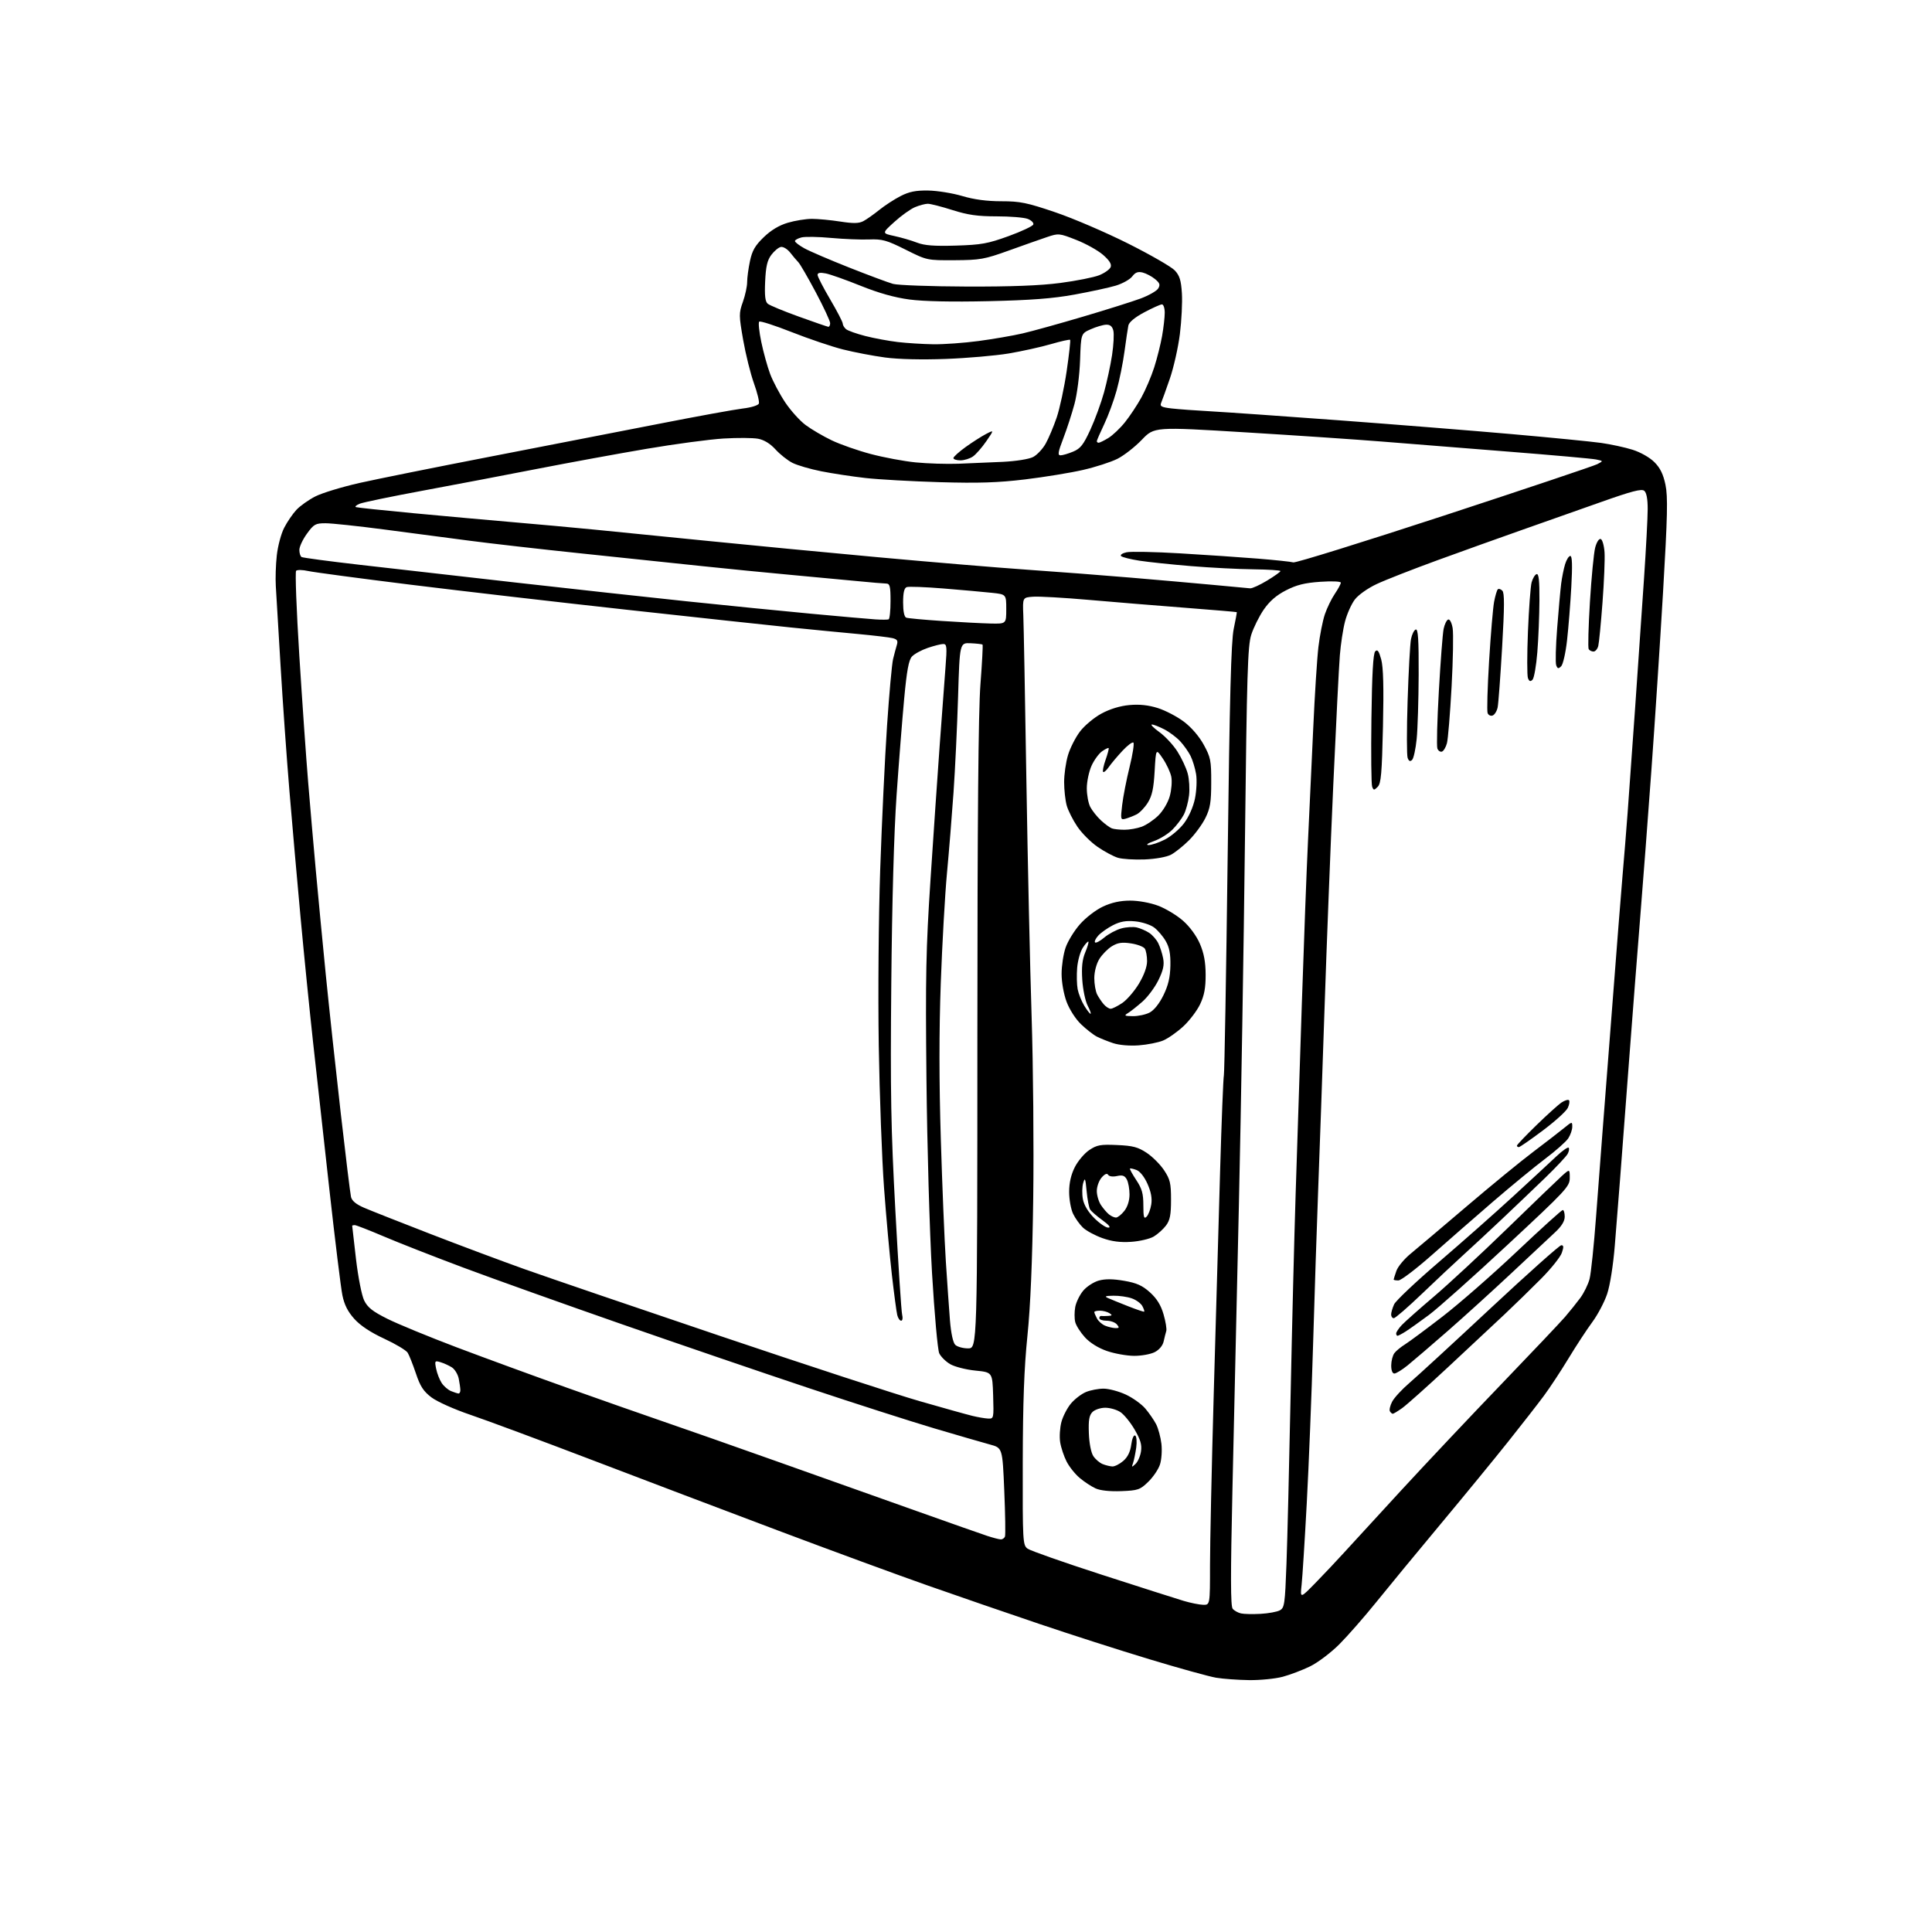 <?xml version="1.0" encoding="UTF-8" standalone="no"?>
<svg 
  version="1.1" 
  xmlns="http://www.w3.org/2000/svg" 
  xmlns:xlink="http://www.w3.org/1999/xlink" 
  xmlns:svg="http://www.w3.org/2000/svg"
  xmlns:rdf="http://www.w3.org/1999/02/22-rdf-syntax-ns#"
  xmlns:cc="http://creativecommons.org/ns#"
  xmlns:dc="http://purl.org/dc/elements/1.1/"
  viewBox="0 0 768 768"
  width="768"
  height="768"
>
<style>svg {background-color: white; }</style>"
<path stroke="none" fill="black" fill-rule="evenodd" d="M496.50,667.87C492.10,667.81 486.22,667.38 483.43,666.92C480.65,666.45 468.72,663.15 456.93,659.58C445.14,656.02 425.38,649.68 413.00,645.49C400.62,641.31 380.82,634.49 369.00,630.34C357.18,626.19 330.40,616.36 309.50,608.49C288.60,600.62 255.07,587.91 235.00,580.24C214.93,572.58 193.34,564.56 187.02,562.42C180.61,560.25 173.77,557.19 171.52,555.49C168.33,553.07 167.05,551.12 165.33,545.97C164.13,542.41 162.66,538.70 162.06,537.73C161.46,536.76 157.26,534.25 152.73,532.15C147.31,529.64 143.25,526.95 140.84,524.27C138.24,521.37 136.87,518.65 136.10,514.85C135.50,511.91 133.19,493.07 130.95,473.00C128.71,452.93 125.77,426.39 124.42,414.04C123.07,401.69 120.86,379.64 119.51,365.04C118.16,350.44 116.15,327.70 115.06,314.50C113.96,301.30 112.37,278.80 111.52,264.50C110.68,250.20 109.83,236.03 109.64,233.00C109.45,229.97 109.62,224.48 110.03,220.79C110.43,217.09 111.75,212.14 112.97,209.79C114.18,207.43 116.38,204.22 117.84,202.66C119.30,201.09 122.70,198.69 125.38,197.32C128.06,195.96 135.94,193.56 142.88,191.99C149.82,190.43 173.28,185.71 195.00,181.50C216.72,177.29 246.88,171.42 262.00,168.46C277.12,165.49 292.13,162.76 295.34,162.38C298.58,162.01 301.39,161.14 301.66,160.43C301.93,159.73 301.04,156.09 299.69,152.33C298.34,148.57 296.42,140.84 295.42,135.14C293.71,125.34 293.70,124.51 295.31,120.00C296.24,117.38 297.00,113.85 297.00,112.17C297.00,110.48 297.50,106.71 298.12,103.80C299.00,99.62 300.15,97.62 303.59,94.30C306.46,91.52 309.70,89.57 313.15,88.55C316.02,87.70 320.33,87.00 322.74,87.00C325.15,87.00 330.21,87.48 334.00,88.07C339.23,88.88 341.43,88.84 343.19,87.91C344.46,87.24 347.30,85.24 349.50,83.47C351.70,81.69 355.52,79.21 358.00,77.94C361.43,76.19 364.04,75.66 369.00,75.74C372.57,75.80 378.65,76.78 382.50,77.92C387.19,79.32 392.30,80.00 398.04,80.00C405.51,80.00 408.21,80.55 419.54,84.40C426.67,86.82 439.71,92.43 448.53,96.86C457.35,101.29 465.66,106.07 466.99,107.49C468.91,109.53 469.50,111.42 469.82,116.57C470.05,120.15 469.69,127.44 469.02,132.79C468.35,138.13 466.55,146.10 465.04,150.50C463.52,154.90 461.96,159.24 461.57,160.15C460.99,161.51 461.70,161.89 465.68,162.36C468.33,162.67 475.45,163.19 481.50,163.52C487.55,163.86 510.50,165.46 532.50,167.09C554.50,168.73 585.33,171.19 601.00,172.57C616.67,173.95 632.65,175.53 636.50,176.07C640.35,176.62 645.96,177.83 648.97,178.78C652.13,179.77 655.78,181.85 657.64,183.70C659.96,186.02 661.17,188.50 662.05,192.70C663.04,197.48 662.87,204.99 661.08,235.50C659.88,255.85 657.79,287.80 656.43,306.50C655.08,325.20 653.09,351.30 652.02,364.50C650.95,377.70 648.94,403.57 647.55,422.00C646.17,440.43 644.58,461.35 644.02,468.50C643.47,475.65 642.52,487.57 641.92,495.00C641.28,502.93 640.02,510.91 638.87,514.35C637.79,517.58 635.14,522.60 632.98,525.53C630.82,528.45 626.55,534.96 623.50,540.00C620.45,545.03 616.06,551.70 613.74,554.82C611.43,557.95 605.06,566.12 599.58,573.00C594.11,579.88 581.93,594.73 572.53,606.00C563.13,617.27 551.63,631.23 546.98,637.00C542.32,642.77 535.78,650.24 532.44,653.59C529.10,656.94 523.86,660.90 520.80,662.40C517.74,663.89 512.82,665.76 509.87,666.55C506.92,667.33 500.90,667.93 496.50,667.87zM501.12,641.53C504.20,641.36 507.64,640.73 508.74,640.14C510.60,639.14 510.80,637.72 511.39,621.78C511.75,612.28 512.48,582.23 513.03,555.00C513.59,527.77 514.49,491.55 515.04,474.50C515.59,457.45 516.70,423.48 517.50,399.00C518.31,374.52 519.41,345.27 519.96,334.00C520.50,322.73 521.43,302.70 522.03,289.50C522.62,276.30 523.55,261.75 524.09,257.17C524.63,252.60 525.79,246.76 526.65,244.20C527.52,241.65 529.30,237.98 530.62,236.05C531.93,234.11 533.00,232.13 533.00,231.62C533.00,231.11 529.50,230.95 524.86,231.27C518.63,231.70 515.42,232.50 511.20,234.67C507.36,236.64 504.67,238.97 502.35,242.34C500.52,245.01 498.29,249.51 497.39,252.34C495.98,256.81 495.65,267.72 494.89,334.00C494.41,376.07 493.33,441.10 492.49,478.50C491.65,515.90 490.49,567.12 489.91,592.32C489.14,626.45 489.16,638.49 490.01,639.51C490.63,640.26 492.13,641.10 493.32,641.36C494.52,641.63 498.03,641.70 501.12,641.53zM478.25,637.93C481.00,638.00 481.00,638.00 481.00,622.25C481.00,613.59 481.67,582.88 482.48,554.00C483.29,525.12 484.43,485.30 485.01,465.50C485.59,445.70 486.26,428.56 486.51,427.42C486.75,426.28 487.43,387.35 488.01,340.92C488.81,276.88 489.39,254.93 490.42,250.00C491.17,246.43 491.72,243.43 491.64,243.34C491.56,243.25 482.27,242.46 471.00,241.59C459.73,240.72 442.48,239.31 432.69,238.45C422.89,237.59 412.99,237.03 410.69,237.20C406.50,237.50 406.50,237.50 406.78,244.50C406.94,248.35 407.49,277.82 408.00,310.00C408.52,342.18 409.45,384.46 410.08,403.96C410.71,423.46 411.00,456.09 410.72,476.46C410.38,501.41 409.62,519.21 408.42,531.00C407.11,543.77 406.61,557.37 406.56,581.33C406.50,613.04 406.57,614.21 408.50,615.63C409.60,616.43 422.88,621.10 438.00,625.99C453.12,630.88 467.75,635.55 470.50,636.37C473.25,637.19 476.74,637.89 478.25,637.93zM523.16,628.98C526.65,625.39 531.53,620.22 534.01,617.48C536.49,614.74 546.81,603.50 556.94,592.50C567.08,581.50 585.11,562.38 597.02,550.00C608.92,537.62 620.22,525.70 622.12,523.50C624.01,521.30 626.75,517.89 628.20,515.93C629.64,513.97 631.30,510.59 631.87,508.43C632.45,506.27 633.61,495.05 634.47,483.50C635.32,471.95 636.45,457.10 636.98,450.50C637.52,443.90 639.31,420.73 640.97,399.00C642.63,377.27 644.44,354.32 644.99,348.00C645.55,341.68 646.45,330.43 647.01,323.00C647.57,315.57 648.94,296.45 650.05,280.50C651.16,264.55 652.72,241.82 653.52,230.00C654.32,218.18 654.98,205.74 654.98,202.37C654.99,198.37 654.52,195.85 653.62,195.10C652.55,194.22 648.66,195.23 636.37,199.59C627.64,202.68 613.52,207.66 605.00,210.66C596.48,213.66 581.40,219.06 571.50,222.67C561.60,226.28 550.70,230.55 547.27,232.16C543.72,233.82 539.97,236.48 538.56,238.33C537.20,240.12 535.45,244.04 534.67,247.04C533.88,250.04 532.96,256.10 532.61,260.50C532.25,264.90 531.08,288.07 530.00,312.00C528.92,335.93 527.35,375.98 526.52,401.00C525.68,426.02 524.55,458.20 524.01,472.50C523.47,486.80 522.55,514.70 521.97,534.50C521.39,554.30 520.26,582.65 519.46,597.50C518.66,612.35 517.74,626.98 517.41,630.00C516.81,635.50 516.81,635.50 523.16,628.98zM397.78,611.93C398.49,611.97 399.26,611.44 399.50,610.75C399.73,610.06 399.61,601.86 399.21,592.53C398.50,575.56 398.50,575.56 393.50,574.21C390.75,573.47 380.85,570.59 371.50,567.83C362.15,565.06 339.65,557.84 321.50,551.79C303.35,545.74 269.82,534.28 247.00,526.33C224.18,518.37 195.94,508.29 184.26,503.92C172.58,499.55 158.29,493.95 152.52,491.48C146.74,489.02 141.56,487.00 141.01,487.00C140.45,487.00 140.00,487.12 140.00,487.26C140.00,487.40 140.68,493.34 141.51,500.46C142.37,507.75 143.79,514.95 144.76,516.95C146.13,519.74 148.11,521.31 154.00,524.25C158.12,526.31 170.50,531.40 181.50,535.57C192.50,539.73 212.30,546.98 225.50,551.68C238.70,556.38 255.80,562.38 263.50,565.02C271.20,567.65 291.68,574.84 309.00,580.99C326.32,587.14 351.30,596.01 364.50,600.71C377.70,605.41 390.30,609.84 392.50,610.56C394.70,611.28 397.08,611.90 397.78,611.93zM445.71,592.75C441.19,592.92 437.38,592.52 435.50,591.66C433.85,590.91 431.02,589.05 429.21,587.52C427.39,586.00 425.04,583.05 423.98,580.97C422.92,578.89 421.77,575.44 421.43,573.30C421.09,571.16 421.32,567.54 421.93,565.25C422.55,562.96 424.26,559.66 425.73,557.91C427.20,556.16 429.88,554.11 431.67,553.36C433.47,552.61 436.64,552.00 438.72,552.01C440.80,552.02 444.77,553.08 447.54,554.37C450.31,555.66 453.82,558.18 455.33,559.98C456.84,561.77 458.76,564.56 459.59,566.17C460.42,567.79 461.36,571.27 461.68,573.92C461.99,576.56 461.73,580.28 461.10,582.18C460.48,584.09 458.38,587.18 456.44,589.05C453.19,592.21 452.39,592.49 445.71,592.75zM442.19,582.94C443.13,582.97 445.07,581.99 446.51,580.75C448.27,579.23 449.31,577.12 449.69,574.27C450.01,571.85 450.68,570.30 451.25,570.65C451.80,570.99 451.98,573.10 451.67,575.43C451.35,577.72 450.78,580.47 450.41,581.55C449.77,583.34 449.86,583.37 451.39,581.93C452.31,581.07 453.30,578.82 453.57,576.93C453.96,574.31 453.36,572.27 451.03,568.27C449.35,565.39 446.80,562.26 445.36,561.32C443.92,560.37 441.22,559.60 439.36,559.60C437.49,559.60 435.21,560.36 434.28,561.29C432.97,562.61 432.64,564.49 432.84,569.73C432.98,573.68 433.71,577.44 434.60,578.80C435.43,580.07 437.10,581.50 438.31,581.99C439.51,582.48 441.26,582.90 442.19,582.94zM392.79,563.90C395.03,564.00 395.07,563.83 394.79,554.75C394.50,545.50 394.50,545.50 387.73,544.83C384.01,544.46 379.51,543.31 377.73,542.28C375.95,541.25 373.99,539.30 373.36,537.95C372.74,536.60 371.45,522.23 370.49,506.00C369.53,489.55 368.55,455.48 368.28,429.00C367.86,387.90 368.08,377.19 369.90,349.50C371.06,331.90 372.70,307.82 373.56,296.00C374.42,284.18 375.44,270.34 375.85,265.25C376.49,257.11 376.38,256.00 374.97,256.00C374.08,256.00 371.30,256.70 368.78,257.56C366.26,258.42 363.44,259.96 362.50,261.00C361.23,262.40 360.46,266.58 359.43,277.69C358.67,285.83 357.31,303.07 356.41,316.00C355.37,330.91 354.60,358.33 354.30,391.00C353.90,434.66 354.15,448.42 355.93,481.38C357.08,502.76 358.29,521.32 358.62,522.63C358.95,523.94 358.77,525.00 358.22,525.00C357.67,525.00 356.97,523.99 356.67,522.75C356.36,521.51 355.40,514.29 354.53,506.71C353.66,499.13 352.26,483.60 351.42,472.21C350.58,460.82 349.64,435.30 349.32,415.50C349.00,395.19 349.25,364.68 349.90,345.50C350.54,326.80 351.76,301.15 352.61,288.50C353.46,275.85 354.54,263.93 355.01,262.00C355.48,260.07 356.16,257.55 356.51,256.38C357.03,254.71 356.66,254.13 354.82,253.67C353.54,253.35 347.31,252.61 340.99,252.02C334.67,251.44 322.75,250.28 314.50,249.44C306.25,248.60 277.00,245.45 249.50,242.42C222.00,239.40 183.07,234.89 163.00,232.40C142.93,229.91 124.70,227.47 122.50,226.99C120.30,226.50 118.15,226.46 117.71,226.89C117.28,227.32 117.85,242.49 118.98,260.59C120.12,278.69 121.70,301.38 122.50,311.00C123.29,320.62 124.66,336.38 125.54,346.00C126.41,355.62 128.20,374.30 129.51,387.50C130.83,400.70 133.50,425.45 135.45,442.50C137.40,459.55 139.23,474.53 139.53,475.80C139.89,477.36 141.58,478.75 144.78,480.12C147.38,481.24 159.18,485.90 171.00,490.48C182.82,495.06 199.70,501.37 208.50,504.51C217.30,507.64 252.40,519.63 286.50,531.14C320.60,542.66 356.15,554.27 365.50,556.96C374.85,559.65 384.30,562.29 386.50,562.82C388.70,563.36 391.53,563.84 392.79,563.90zM553.65,562.00C553.36,562.00 552.85,561.56 552.52,561.03C552.19,560.50 552.58,558.78 553.39,557.21C554.20,555.64 557.31,552.27 560.29,549.72C563.28,547.17 577.79,533.82 592.55,520.04C607.31,506.27 619.95,495.00 620.64,495.00C621.60,495.00 621.65,495.71 620.84,498.04C620.25,499.71 616.56,504.33 612.63,508.29C608.69,512.26 602.11,518.68 597.99,522.56C593.87,526.45 583.75,535.91 575.50,543.58C567.25,551.26 559.08,558.54 557.35,559.77C555.61,561.00 553.95,562.00 553.65,562.00zM182.25,553.94C182.66,553.97 183.00,553.38 183.00,552.62C183.00,551.87 182.71,549.81 182.36,548.06C182.01,546.30 180.77,544.27 179.61,543.54C178.45,542.81 176.42,541.88 175.10,541.49C172.83,540.81 172.74,540.95 173.37,544.08C173.73,545.91 174.72,548.46 175.57,549.75C176.42,551.05 178.10,552.50 179.31,552.99C180.51,553.48 181.84,553.90 182.25,553.94zM554.27,546.00C553.50,546.00 553.01,544.73 553.03,542.75C553.05,540.96 553.62,538.77 554.30,537.88C554.98,536.98 556.89,535.41 558.56,534.38C560.22,533.34 566.96,528.34 573.54,523.26C580.12,518.18 593.36,506.60 602.97,497.51C612.58,488.43 620.79,481.00 621.22,481.00C621.65,481.00 622.00,482.19 622.00,483.65C622.00,485.45 620.75,487.47 618.13,489.90C616.00,491.88 608.24,499.15 600.88,506.04C593.52,512.94 582.10,523.31 575.50,529.08C568.90,534.85 561.71,541.01 559.52,542.78C557.33,544.55 554.97,546.00 554.27,546.00zM450.80,538.97C447.88,538.95 443.03,538.08 440.01,537.04C436.60,535.86 433.30,533.81 431.29,531.62C429.52,529.68 427.77,526.95 427.42,525.54C427.07,524.14 427.07,521.43 427.43,519.52C427.79,517.62 429.22,514.71 430.60,513.06C431.99,511.41 434.78,509.60 436.81,509.04C439.36,508.34 442.45,508.37 446.88,509.14C451.89,510.01 454.11,511.01 457.15,513.75C459.86,516.21 461.47,518.80 462.53,522.47C463.37,525.35 463.85,528.33 463.61,529.10C463.37,529.87 462.90,531.73 462.57,533.23C462.21,534.88 460.81,536.57 459.04,537.48C457.42,538.32 453.71,538.99 450.80,538.97zM384.82,536.00C388.50,536.00 388.50,536.00 388.52,411.75C388.54,325.28 388.91,282.80 389.74,272.05C390.39,263.55 390.77,256.44 390.58,256.25C390.39,256.06 388.27,255.81 385.87,255.70C381.50,255.50 381.50,255.50 380.85,277.00C380.49,288.82 379.67,305.93 379.04,315.00C378.41,324.07 377.24,338.50 376.44,347.05C375.64,355.60 374.53,375.30 373.97,390.84C373.28,410.00 373.29,429.91 373.99,452.79C374.55,471.33 375.45,493.25 375.99,501.50C376.52,509.75 377.26,520.24 377.62,524.82C378.03,529.91 378.84,533.70 379.71,534.57C380.50,535.36 382.80,536.00 384.82,536.00zM555.54,531.00C555.24,531.00 555.00,530.58 555.00,530.06C555.00,529.54 556.01,528.03 557.25,526.71C558.49,525.40 564.22,520.31 569.99,515.41C575.76,510.51 588.81,498.40 599.00,488.50C609.19,478.60 618.98,469.18 620.76,467.56C624.00,464.63 624.00,464.63 624.00,468.23C624.00,471.64 622.74,473.00 599.25,494.86C585.64,507.53 571.58,520.07 568.00,522.73C564.42,525.38 560.28,528.33 558.79,529.28C557.29,530.23 555.83,531.00 555.54,531.00zM443.37,527.94C444.93,527.99 445.03,527.74 444.00,526.50C443.32,525.67 441.46,525.00 439.88,525.00C438.29,525.00 437.00,524.55 437.00,524.00C437.00,523.45 437.34,523.05 437.75,523.12C438.16,523.18 439.40,523.18 440.50,523.10C442.17,522.99 442.25,522.81 441.00,522.00C440.18,521.47 438.49,521.02 437.25,521.02C436.01,521.01 435.00,521.25 435.00,521.57C435.00,521.88 435.48,523.03 436.07,524.12C436.65,525.22 438.11,526.51 439.32,526.99C440.52,527.48 442.34,527.90 443.37,527.94zM554.06,524.00C553.48,524.00 553.00,523.35 553.00,522.55C553.00,521.75 553.53,519.93 554.18,518.50C554.83,517.08 562.82,509.53 571.93,501.72C581.04,493.91 594.35,482.15 601.50,475.57C608.65,469.00 616.40,461.82 618.73,459.62C621.06,457.42 623.23,455.90 623.56,456.23C623.89,456.56 623.72,457.65 623.18,458.66C622.64,459.67 618.66,463.91 614.35,468.09C610.03,472.26 602.23,479.71 597.00,484.65C591.77,489.58 584.80,496.06 581.50,499.05C578.20,502.03 570.92,508.87 565.31,514.24C559.71,519.61 554.65,524.00 554.06,524.00zM454.83,521.40C455.01,521.27 454.69,520.28 454.10,519.19C453.52,518.10 451.62,516.71 449.87,516.11C448.13,515.50 444.86,515.03 442.60,515.07C439.34,515.12 438.91,515.32 440.50,516.02C441.60,516.51 445.20,517.97 448.50,519.27C451.80,520.57 454.65,521.53 454.83,521.40zM555.88,509.00C554.84,509.00 554.00,508.84 554.00,508.65C554.00,508.46 554.49,506.91 555.08,505.21C555.67,503.50 558.25,500.40 560.82,498.31C563.38,496.21 573.35,487.78 582.98,479.58C592.61,471.37 604.54,461.59 609.50,457.86C614.45,454.12 619.96,449.86 621.75,448.40C624.93,445.80 625.00,445.79 625.00,447.91C625.00,449.10 624.28,451.16 623.41,452.50C622.53,453.84 618.37,457.52 614.16,460.69C609.95,463.87 600.65,471.51 593.50,477.67C586.35,483.84 575.38,493.41 569.13,498.94C562.87,504.47 556.91,509.00 555.88,509.00zM449.64,493.65C445.30,493.94 441.95,493.50 438.22,492.17C435.31,491.13 431.85,489.27 430.52,488.02C429.20,486.78 427.41,484.28 426.56,482.48C425.70,480.67 425.00,476.77 425.00,473.81C425.00,470.21 425.75,466.95 427.25,463.97C428.49,461.52 431.07,458.46 433.00,457.17C436.05,455.13 437.47,454.87 444.07,455.17C450.33,455.44 452.37,455.98 455.81,458.26C458.11,459.78 461.22,462.89 462.74,465.19C465.14,468.81 465.50,470.33 465.50,476.93C465.50,482.94 465.09,485.05 463.50,487.17C462.40,488.63 460.21,490.60 458.64,491.54C457.06,492.48 453.01,493.43 449.64,493.65zM440.53,488.00C441.70,488.00 440.93,487.01 438.25,485.07C436.02,483.45 433.82,481.54 433.35,480.82C432.89,480.09 432.26,476.80 431.95,473.50C431.48,468.39 431.27,467.91 430.59,470.26C430.14,471.77 430.09,474.68 430.47,476.71C430.91,479.04 432.56,481.80 434.97,484.20C437.05,486.29 439.56,488.00 440.53,488.00zM455.78,483.65C456.49,482.94 457.33,480.77 457.64,478.82C458.04,476.39 457.57,473.82 456.16,470.63C454.94,467.86 453.17,465.62 451.80,465.10C450.54,464.62 449.35,464.36 449.18,464.52C449.00,464.69 450.12,466.74 451.68,469.09C453.96,472.53 454.50,474.46 454.50,479.14C454.50,483.85 454.74,484.69 455.78,483.65zM443.62,484.00C444.30,484.00 445.79,482.81 446.93,481.37C448.23,479.71 449.00,477.26 449.00,474.80C449.00,472.64 448.52,469.97 447.93,468.87C447.10,467.32 446.23,467.01 444.03,467.49C442.37,467.86 440.91,467.66 440.51,467.01C440.06,466.28 439.16,466.66 437.91,468.10C436.86,469.31 436.00,471.71 436.00,473.43C436.00,475.15 436.74,477.67 437.65,479.03C438.55,480.39 439.99,482.06 440.84,482.75C441.69,483.44 442.94,484.00 443.62,484.00zM603.75,456.00C603.34,456.00 603.00,455.73 603.00,455.41C603.00,455.08 606.49,451.42 610.75,447.28C615.01,443.13 619.53,439.06 620.78,438.23C622.04,437.41 623.35,437.01 623.69,437.36C624.04,437.71 623.84,439.06 623.24,440.37C622.65,441.68 618.18,445.73 613.33,449.37C608.47,453.02 604.16,456.00 603.75,456.00zM452.68,415.54C449.01,415.81 444.88,415.46 442.50,414.67C440.30,413.94 437.38,412.77 436.00,412.06C434.62,411.35 431.81,409.15 429.74,407.17C427.59,405.12 425.14,401.30 423.99,398.25C422.85,395.19 422.00,390.47 422.00,387.14C422.00,383.96 422.71,379.28 423.58,376.73C424.44,374.19 427.01,370.00 429.29,367.41C431.60,364.78 435.64,361.68 438.46,360.37C441.88,358.77 445.33,358.02 449.21,358.01C452.53,358.00 457.20,358.85 460.36,360.03C463.35,361.15 467.80,363.83 470.26,366.00C472.96,368.37 475.61,372.00 476.98,375.17C478.59,378.92 479.24,382.41 479.26,387.45C479.28,392.72 478.72,395.69 477.06,399.20C475.83,401.79 472.81,405.76 470.35,408.03C467.89,410.30 464.30,412.81 462.37,413.62C460.43,414.43 456.07,415.29 452.68,415.54zM450.30,403.94C452.39,403.97 455.39,403.33 456.97,402.52C458.74,401.60 460.84,398.98 462.48,395.63C464.41,391.68 465.15,388.53 465.25,383.87C465.34,379.17 464.85,376.60 463.39,374.08C462.30,372.19 460.23,369.77 458.78,368.69C457.33,367.60 453.94,366.51 451.25,366.25C447.62,365.90 445.34,366.30 442.43,367.78C440.27,368.89 437.64,370.74 436.59,371.90C435.54,373.06 434.96,374.29 435.30,374.63C435.64,374.97 437.30,374.09 438.99,372.66C440.68,371.24 443.71,369.62 445.72,369.07C447.73,368.51 450.53,368.34 451.94,368.69C453.35,369.03 455.54,369.99 456.80,370.81C458.07,371.63 459.69,373.47 460.41,374.90C461.13,376.33 462.01,379.06 462.37,380.96C462.87,383.58 462.42,385.67 460.49,389.62C459.09,392.48 456.23,396.32 454.14,398.16C452.05,400.00 449.48,402.04 448.42,402.69C446.72,403.74 446.94,403.89 450.30,403.94zM433.51,403.00C433.81,403.00 433.29,401.54 432.36,399.75C431.44,397.96 430.47,393.35 430.22,389.49C429.89,384.43 430.22,381.41 431.40,378.59C432.29,376.45 432.86,374.52 432.65,374.32C432.44,374.11 431.45,375.19 430.45,376.72C429.44,378.25 428.43,381.84 428.19,384.70C427.95,387.57 428.04,391.39 428.38,393.20C428.73,395.02 429.90,397.96 430.99,399.75C432.08,401.54 433.21,403.00 433.51,403.00zM441.51,401.00C442.17,401.00 444.23,399.97 446.10,398.72C447.97,397.46 450.96,393.99 452.75,391.01C454.80,387.58 455.99,384.28 455.98,382.04C455.98,380.09 455.57,377.87 455.09,377.11C454.60,376.34 452.14,375.40 449.61,375.02C446.02,374.47 444.34,374.72 441.99,376.15C440.34,377.16 438.09,379.45 436.99,381.24C435.82,383.16 435.01,386.28 435.00,388.82C435.00,391.19 435.51,394.11 436.13,395.32C436.75,396.52 437.94,398.29 438.78,399.25C439.62,400.21 440.85,401.00 441.51,401.00zM455.00,341.64C450.88,341.80 446.09,341.50 444.36,340.97C442.63,340.44 439.03,338.51 436.36,336.68C433.69,334.86 430.05,331.23 428.28,328.61C426.50,325.99 424.59,322.20 424.03,320.18C423.47,318.15 423.01,313.99 423.01,310.93C423.00,307.87 423.69,303.05 424.53,300.23C425.36,297.40 427.52,293.16 429.31,290.79C431.11,288.42 434.94,285.22 437.86,283.65C441.20,281.84 445.27,280.60 448.96,280.27C452.96,279.91 456.48,280.28 460.24,281.46C463.25,282.41 467.91,284.84 470.60,286.87C473.59,289.12 476.67,292.69 478.50,296.03C481.24,301.03 481.50,302.31 481.48,311.00C481.47,318.88 481.08,321.29 479.17,325.16C477.90,327.73 474.98,331.70 472.68,334.00C470.38,336.29 467.15,338.88 465.50,339.75C463.75,340.68 459.37,341.46 455.00,341.64zM456.54,335.92C457.66,335.96 460.58,334.99 463.02,333.75C465.47,332.51 468.91,329.60 470.66,327.27C472.58,324.73 474.31,320.82 475.01,317.48C475.64,314.39 475.85,310.03 475.46,307.70C475.08,305.39 474.09,302.15 473.27,300.50C472.44,298.85 470.59,296.22 469.14,294.66C467.69,293.10 464.83,290.96 462.79,289.91C460.75,288.86 458.54,288.00 457.89,288.00C457.24,288.00 458.59,289.37 460.90,291.04C463.21,292.71 466.44,296.19 468.07,298.78C469.71,301.36 471.54,305.28 472.13,307.48C472.73,309.69 472.97,313.61 472.66,316.20C472.36,318.78 471.42,322.22 470.58,323.84C469.74,325.46 467.70,328.15 466.04,329.81C464.38,331.47 461.10,333.51 458.76,334.33C456.25,335.22 455.34,335.87 456.54,335.92zM447.00,329.84C448.93,329.85 451.99,329.31 453.81,328.65C455.63,327.99 458.61,325.99 460.43,324.21C462.33,322.35 464.28,319.05 465.00,316.49C465.69,314.03 465.96,310.56 465.61,308.78C465.25,306.99 463.73,303.73 462.23,301.52C459.50,297.50 459.50,297.50 458.99,306.50C458.60,313.43 457.98,316.32 456.28,319.06C455.06,321.02 453.04,323.13 451.78,323.75C450.53,324.37 448.57,325.13 447.43,325.45C445.45,325.99 445.40,325.76 446.08,319.99C446.47,316.67 447.79,309.90 449.02,304.93C450.24,299.97 450.93,295.60 450.55,295.21C450.16,294.83 448.18,296.31 446.14,298.51C444.10,300.70 441.67,303.60 440.74,304.94C439.81,306.28 438.81,307.14 438.51,306.85C438.22,306.55 438.66,304.37 439.50,302.00C440.34,299.63 440.88,297.54 440.70,297.37C440.52,297.19 439.35,297.77 438.08,298.66C436.82,299.54 434.94,302.12 433.91,304.38C432.89,306.65 432.03,310.66 432.02,313.30C432.01,315.94 432.63,319.31 433.41,320.80C434.19,322.28 436.10,324.68 437.66,326.13C439.22,327.57 441.18,329.00 442.00,329.30C442.82,329.60 445.07,329.84 447.00,329.84zM547.66,312.77C546.21,314.22 546.02,314.21 545.45,312.72C545.10,311.83 544.97,299.62 545.16,285.60C545.40,267.78 545.85,259.74 546.68,258.92C547.58,258.02 548.13,258.77 549.05,262.12C549.89,265.19 550.10,273.19 549.75,288.84C549.33,307.46 548.99,311.44 547.66,312.77zM561.35,302.05C560.57,302.83 560.07,302.62 559.57,301.32C559.18,300.32 559.17,290.05 559.55,278.50C559.92,266.95 560.52,255.96 560.89,254.07C561.26,252.19 562.11,250.46 562.78,250.24C563.71,249.93 563.99,254.16 563.94,268.17C563.90,278.25 563.55,289.76 563.15,293.74C562.75,297.72 561.94,301.46 561.35,302.05zM573.20,298.77C572.54,298.99 571.72,298.44 571.38,297.55C571.04,296.66 571.30,286.36 571.97,274.66C572.63,262.95 573.48,251.86 573.86,250.01C574.24,248.16 575.06,246.48 575.68,246.27C576.32,246.06 577.08,247.54 577.45,249.70C577.80,251.79 577.61,262.27 577.03,273.00C576.44,283.73 575.61,293.82 575.18,295.43C574.75,297.05 573.85,298.55 573.20,298.77zM593.36,284.42C592.57,284.72 591.66,284.29 591.35,283.46C591.03,282.64 591.30,273.31 591.94,262.73C592.59,252.15 593.48,241.57 593.93,239.21C594.38,236.85 595.04,234.63 595.39,234.28C595.74,233.92 596.56,234.16 597.20,234.80C598.08,235.68 598.06,241.06 597.12,257.23C596.44,268.93 595.64,279.71 595.34,281.18C595.04,282.66 594.15,284.11 593.36,284.42zM609.20,270.20C608.36,271.04 607.89,270.88 607.38,269.56C607.01,268.58 607.01,260.28 607.38,251.11C607.75,241.94 608.41,233.13 608.83,231.53C609.26,229.94 610.15,228.45 610.80,228.23C611.68,227.94 611.99,230.69 611.95,238.67C611.92,244.62 611.55,253.90 611.11,259.29C610.68,264.67 609.82,269.58 609.20,270.20zM620.60,264.83C619.50,265.93 619.16,265.87 618.62,264.46C618.26,263.52 618.43,256.85 619.00,249.63C619.56,242.41 620.28,234.47 620.59,232.00C620.91,229.53 621.61,226.04 622.16,224.25C622.71,222.46 623.64,221.00 624.23,221.00C624.97,221.00 625.09,224.78 624.62,233.25C624.25,239.99 623.49,249.55 622.93,254.50C622.38,259.45 621.33,264.10 620.60,264.83zM633.45,259.00C632.72,259.00 631.85,258.57 631.53,258.04C631.20,257.52 631.42,249.08 632.02,239.29C632.62,229.51 633.56,219.78 634.11,217.69C634.69,215.49 635.62,214.04 636.31,214.26C636.96,214.48 637.65,216.87 637.83,219.58C638.01,222.29 637.64,231.25 637.02,239.50C636.40,247.75 635.65,255.51 635.34,256.75C635.03,257.99 634.18,259.00 633.45,259.00zM393.75,247.86C400.00,248.00 400.00,248.00 400.00,242.13C400.00,236.26 400.00,236.26 394.25,235.65C391.09,235.31 382.50,234.54 375.17,233.94C367.84,233.34 361.20,233.09 360.42,233.39C359.43,233.77 359.00,235.61 359.00,239.50C359.00,243.03 359.46,245.23 360.25,245.53C360.94,245.79 367.35,246.38 374.50,246.85C381.65,247.33 390.31,247.78 393.75,247.86zM353.25,246.20C353.66,246.02 354.00,242.76 354.00,238.94C354.00,233.01 353.75,232.00 352.25,231.97C351.29,231.96 346.00,231.51 340.50,230.97C335.00,230.43 323.07,229.32 314.00,228.49C304.93,227.66 289.18,226.11 279.00,225.03C268.82,223.96 247.22,221.69 231.00,219.99C214.78,218.30 194.75,216.01 186.50,214.92C178.25,213.83 163.02,211.83 152.65,210.47C142.28,209.11 131.82,208.00 129.41,208.00C125.40,208.00 124.75,208.37 122.01,212.15C120.35,214.43 119.00,217.33 119.00,218.59C119.00,219.85 119.39,221.12 119.87,221.42C120.35,221.72 130.82,223.12 143.12,224.53C155.43,225.94 183.28,229.11 205.00,231.57C226.72,234.03 257.32,237.38 273.00,239.03C288.68,240.67 310.95,242.90 322.50,243.97C334.05,245.05 345.52,246.06 348.00,246.22C350.48,246.38 352.84,246.37 353.25,246.20zM496.95,233.87C497.75,233.94 500.79,232.55 503.70,230.79C506.62,229.02 509.00,227.32 509.00,227.01C509.00,226.69 504.16,226.38 498.25,226.31C492.34,226.25 481.20,225.67 473.50,225.04C465.80,224.41 456.57,223.44 453.00,222.89C449.43,222.34 446.12,221.51 445.65,221.05C445.18,220.58 446.16,219.90 447.82,219.54C449.47,219.18 459.08,219.37 469.16,219.97C479.25,220.56 493.12,221.51 500.00,222.06C506.88,222.62 513.23,223.29 514.12,223.56C515.01,223.83 542.01,215.44 574.12,204.92C606.23,194.39 633.60,185.21 634.94,184.51C637.38,183.24 637.38,183.24 634.44,182.64C632.82,182.31 617.10,180.91 599.50,179.52C581.90,178.13 559.40,176.34 549.50,175.54C539.60,174.74 515.15,173.08 495.17,171.87C458.85,169.65 458.85,169.65 453.88,174.83C451.15,177.68 446.80,181.07 444.21,182.38C441.62,183.68 435.45,185.68 430.50,186.81C425.55,187.95 415.20,189.64 407.50,190.57C396.67,191.87 388.97,192.12 373.50,191.67C362.50,191.35 349.23,190.60 344.00,190.01C338.77,189.42 330.90,188.22 326.50,187.35C322.10,186.48 316.93,184.97 315.00,183.99C313.07,183.01 310.05,180.61 308.27,178.65C306.18,176.35 303.75,174.86 301.36,174.41C299.33,174.03 293.14,173.99 287.59,174.32C282.04,174.66 268.27,176.50 257.00,178.42C245.72,180.33 226.15,183.92 213.50,186.39C200.85,188.86 180.39,192.76 168.04,195.05C155.68,197.34 144.43,199.67 143.04,200.22C141.64,200.78 140.95,201.40 141.50,201.59C142.05,201.79 152.40,202.88 164.50,204.02C176.60,205.16 194.15,206.74 203.50,207.54C212.85,208.33 227.70,209.69 236.50,210.55C245.30,211.42 265.55,213.44 281.50,215.04C297.45,216.65 327.60,219.54 348.50,221.46C369.40,223.38 396.40,225.64 408.50,226.48C420.60,227.32 439.05,228.73 449.50,229.62C459.95,230.50 474.57,231.79 482.00,232.48C489.43,233.17 496.15,233.80 496.95,233.87zM381.00,184.34C385.68,184.17 393.62,183.83 398.66,183.59C403.92,183.33 409.04,182.51 410.67,181.67C412.24,180.86 414.49,178.46 415.67,176.35C416.86,174.23 418.82,169.57 420.04,166.00C421.26,162.43 423.05,154.10 424.02,147.50C424.98,140.90 425.60,135.32 425.40,135.09C425.19,134.87 421.74,135.64 417.74,136.80C413.73,137.97 406.19,139.63 400.98,140.51C395.76,141.38 384.52,142.36 376.00,142.68C366.43,143.04 357.19,142.82 351.84,142.11C347.08,141.47 339.53,140.03 335.06,138.90C330.59,137.77 321.44,134.67 314.72,132.02C308.00,129.37 302.18,127.49 301.79,127.86C301.40,128.22 301.77,131.85 302.62,135.92C303.46,140.00 305.05,145.72 306.14,148.65C307.24,151.58 309.93,156.65 312.12,159.94C314.31,163.22 317.99,167.30 320.30,169.00C322.61,170.71 327.25,173.43 330.62,175.04C333.99,176.66 340.96,179.10 346.12,180.47C351.28,181.84 359.32,183.35 364.00,183.81C368.68,184.27 376.32,184.51 381.00,184.34zM381.78,183.00C380.25,183.00 379.00,182.59 379.00,182.09C379.00,181.60 381.20,179.61 383.88,177.68C386.57,175.75 390.21,173.43 391.98,172.51C395.20,170.84 395.20,170.84 392.08,175.38C390.37,177.87 387.97,180.61 386.76,181.46C385.55,182.30 383.31,183.00 381.78,183.00zM421.58,181.00C422.39,181.00 424.65,180.34 426.58,179.53C429.51,178.31 430.67,176.83 433.45,170.78C435.29,166.78 437.72,160.12 438.86,156.00C440.00,151.88 441.44,145.20 442.06,141.17C442.67,137.14 442.90,132.76 442.57,131.42C442.15,129.73 441.29,129.02 439.73,129.07C438.50,129.11 435.75,129.92 433.61,130.87C429.71,132.59 429.71,132.59 429.35,143.15C429.14,149.12 428.17,156.71 427.12,160.60C426.10,164.40 424.10,170.54 422.68,174.25C420.58,179.73 420.37,181.00 421.58,181.00zM436.75,176.00C437.16,175.99 438.89,175.14 440.59,174.11C442.29,173.07 445.26,170.26 447.18,167.86C449.11,165.46 452.05,161.03 453.72,158.00C455.39,154.97 457.69,149.57 458.83,146.00C459.97,142.43 461.37,136.83 461.95,133.57C462.53,130.30 463.00,126.14 463.00,124.32C463.00,122.49 462.50,121.00 461.89,121.00C461.28,121.00 458.12,122.42 454.87,124.15C451.12,126.15 448.81,128.06 448.54,129.40C448.30,130.55 447.62,135.18 447.01,139.68C446.41,144.18 445.00,151.16 443.88,155.18C442.77,159.21 440.54,165.26 438.93,168.64C437.32,172.02 436.00,175.06 436.00,175.39C436.00,175.73 436.34,176.00 436.75,176.00zM371.00,136.85C375.12,136.91 383.23,136.33 389.00,135.56C394.77,134.79 402.65,133.43 406.50,132.54C410.35,131.65 421.15,128.65 430.50,125.88C439.85,123.12 450.15,119.87 453.40,118.67C456.64,117.46 459.79,115.67 460.40,114.68C461.29,113.21 461.05,112.51 459.12,110.92C457.82,109.85 455.62,108.69 454.24,108.34C452.36,107.87 451.31,108.26 450.08,109.89C449.18,111.08 446.24,112.72 443.55,113.54C440.86,114.35 433.45,115.95 427.08,117.11C418.46,118.68 409.72,119.34 392.91,119.72C378.42,120.05 367.17,119.81 361.53,119.06C355.60,118.27 349.31,116.50 342.13,113.61C336.28,111.25 330.04,109.04 328.25,108.69C326.00,108.25 325.00,108.43 325.00,109.28C325.00,109.95 327.25,114.33 330.00,119.00C332.75,123.67 335.00,128.00 335.00,128.63C335.00,129.25 335.60,130.25 336.32,130.85C337.05,131.46 340.50,132.68 343.98,133.57C347.46,134.47 353.28,135.54 356.91,135.97C360.53,136.39 366.88,136.79 371.00,136.85zM329.25,129.90C329.66,129.96 330.00,129.31 330.00,128.47C330.00,127.62 327.43,122.11 324.30,116.22C321.16,110.32 318.04,104.94 317.37,104.26C316.70,103.57 315.24,101.85 314.12,100.42C313.00,99.00 311.33,97.99 310.40,98.17C309.47,98.35 307.77,99.77 306.61,101.32C305.00,103.47 304.43,105.95 304.16,111.86C303.90,117.60 304.17,119.89 305.20,120.75C305.97,121.39 311.53,123.69 317.55,125.86C323.57,128.03 328.84,129.85 329.25,129.90zM384.20,113.91C401.90,113.97 413.50,113.53 421.47,112.48C427.84,111.65 434.80,110.26 436.95,109.41C439.09,108.55 441.14,107.09 441.50,106.17C441.95,105.01 441.02,103.52 438.46,101.29C436.43,99.53 431.65,96.86 427.84,95.37C421.07,92.71 420.79,92.69 416.20,94.24C413.62,95.11 406.77,97.52 401.00,99.60C391.35,103.07 389.61,103.38 379.50,103.44C368.50,103.50 368.50,103.50 359.97,99.23C352.44,95.47 350.73,94.99 345.47,95.19C342.18,95.32 335.39,95.04 330.36,94.58C325.33,94.11 320.04,94.02 318.61,94.38C317.17,94.74 316.00,95.40 316.00,95.83C316.00,96.27 317.69,97.57 319.75,98.71C321.81,99.85 329.80,103.28 337.50,106.33C345.20,109.38 353.07,112.31 355.00,112.85C356.93,113.38 370.06,113.86 384.20,113.91zM380.00,97.63C390.08,97.32 392.66,96.86 400.93,93.86C406.11,91.98 410.54,89.89 410.76,89.23C410.98,88.56 409.97,87.56 408.52,87.01C407.06,86.45 401.51,86.00 396.17,86.00C388.60,86.00 384.75,85.45 378.60,83.50C374.27,82.12 369.87,81.00 368.83,81.00C367.79,81.00 365.49,81.61 363.72,82.35C361.95,83.09 358.26,85.73 355.52,88.22C350.54,92.74 350.54,92.74 355.52,93.82C358.26,94.41 362.30,95.59 364.50,96.44C367.50,97.60 371.36,97.89 380.00,97.63z" />

</svg>